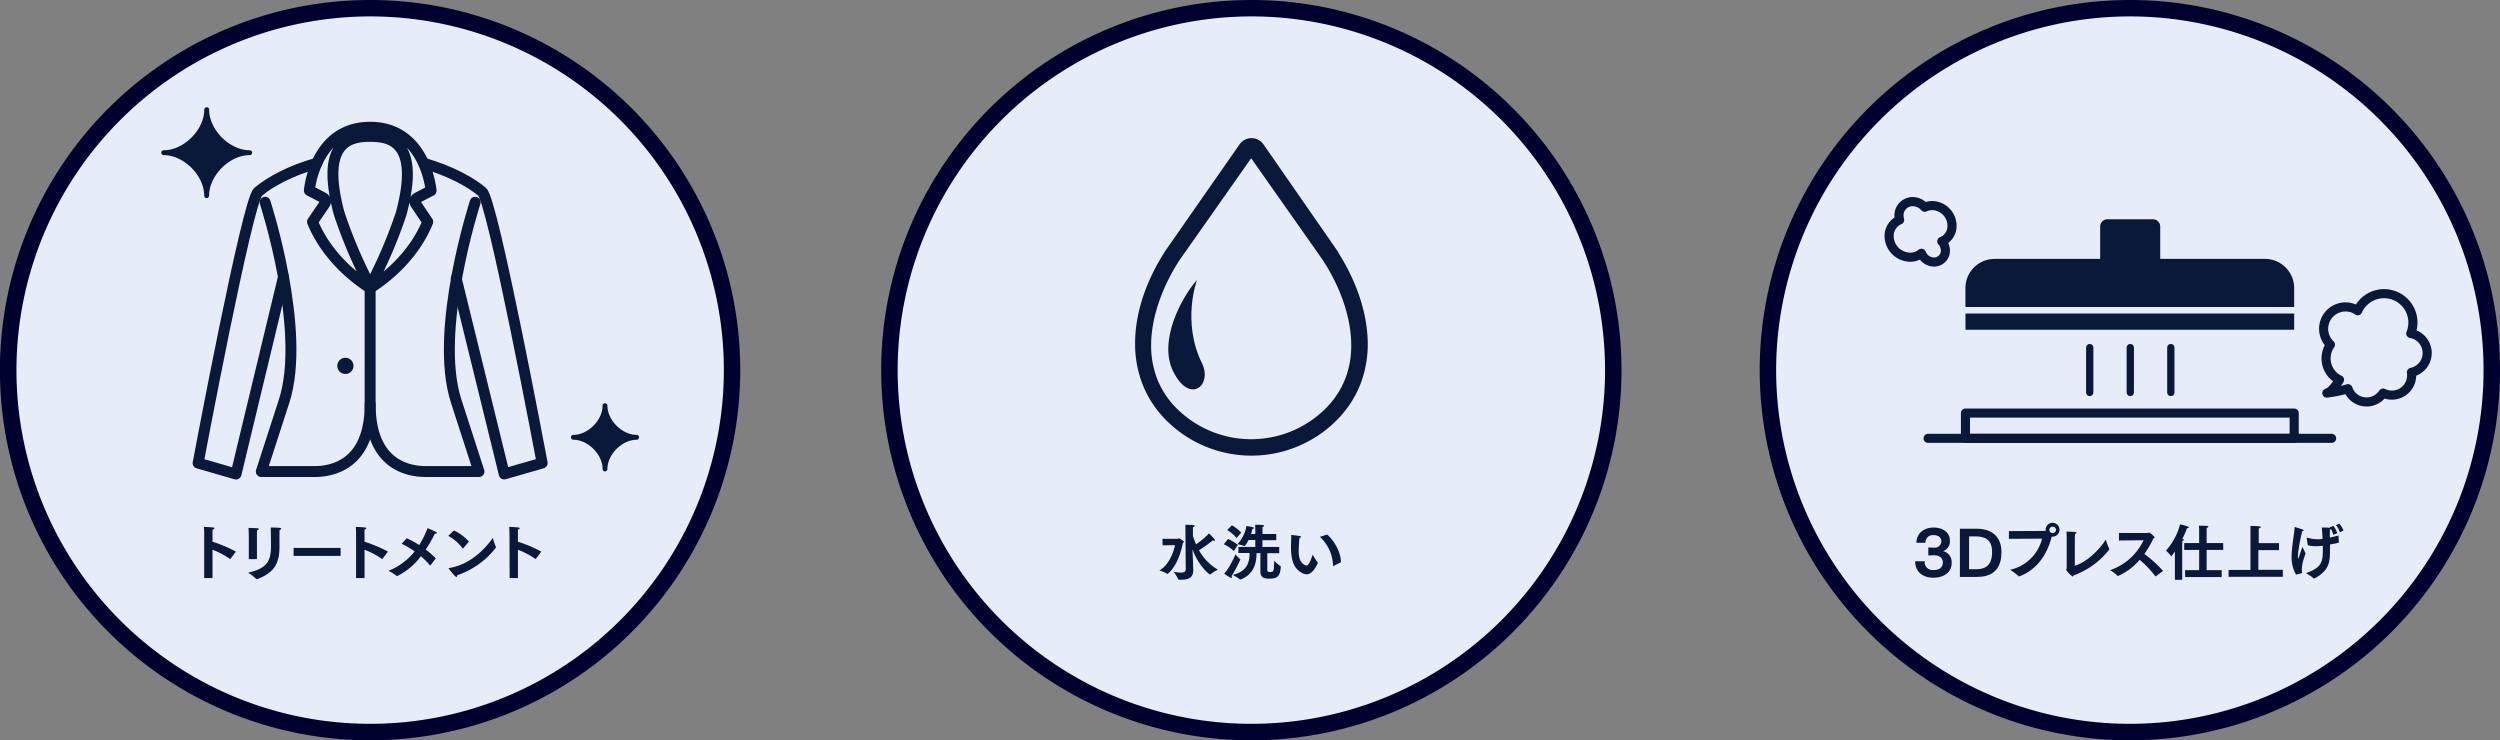 <svg xmlns="http://www.w3.org/2000/svg" viewBox="0 0 685.6 203.02"><rect x="0" y="0" width="685.6" height="203.02" fill="#808080" stroke="none"/><defs><style>.a{fill:#e7edf8;}.b{fill:#00002f;}.c{fill:#0a183a;}.d,.e,.f,.g{fill:none;stroke:#0a183a;stroke-linecap:round;}.d,.e{stroke-linejoin:round;}.d{stroke-width:3px;}.e,.f{stroke-width:2.5px;}.f,.g{stroke-miterlimit:10;}.g{stroke-width:2px;}</style></defs><circle class="a" cx="101.51" cy="101.51" r="99.26" transform="translate(-31.12 46.57) rotate(-22.5)"/><path class="b" d="M101.51,4.5a97,97,0,1,1-97,97,97.12,97.12,0,0,1,97-97m0-4.5A101.51,101.51,0,1,0,203,101.51,101.51,101.51,0,0,0,101.51,0Z"/><path class="c" d="M174.58,119.26c-4,0-8-4.05-8-8a.67.67,0,0,0-.67-.67.66.66,0,0,0-.66.67c0,4-4.06,8-8,8a.67.67,0,0,0,0,1.34c4,0,8,4.05,8,8a.67.67,0,0,0,.66.68.68.68,0,0,0,.67-.68c0-4,4.06-8,8-8a.67.67,0,0,0,0-1.34Z"/><path class="c" d="M56,146.55s0-1.33-.08-2.06c2.61.13,2.87.15,2.87.38s-.13.25-.46.33a7.76,7.76,0,0,0-.05,1v2.36a37.69,37.69,0,0,1,6.41,2.71l-1.49,2a.11.11,0,0,1-.09,0l-.08,0a21.4,21.4,0,0,0-4.75-2.51v7.77H56Z"/><path class="c" d="M76.64,147.6c0,.59,0,1.24,0,1.81,0,.23,0,.46,0,.7,0,4.22-1.38,7-6.16,8.72a.18.18,0,0,1-.09,0c-.06,0-.1,0-.15-.09a13.93,13.93,0,0,0-2.21-1.69c5.16-1.12,6.29-3.21,6.29-7.3,0-.23-.05-4.7-.07-5.08,0,0,1.88,0,2.58.11.19,0,.28.1.28.2s-.17.29-.45.34C76.69,145.62,76.64,146.5,76.64,147.6Zm-8.41-.37s0-1.38-.08-2.46c2.74.07,2.83.12,2.83.3s-.15.27-.47.33c-.05.45-.05,1.25-.05,1.25v6.68H68.23Z"/><path class="c" d="M80.51,150.26h12.9v2.19H80.51Z"/><path class="c" d="M97.65,146.55s0-1.33-.09-2.06c2.61.13,2.88.15,2.88.38s-.14.25-.47.33a7.76,7.76,0,0,0,0,1v2.36a37.79,37.79,0,0,1,6.42,2.71l-1.5,2a.1.1,0,0,1-.08,0l-.09,0a21.4,21.4,0,0,0-4.75-2.51v7.77H97.65Z"/><path class="c" d="M111.54,147.61a23.53,23.53,0,0,1,3.42,1.86,24.51,24.51,0,0,0,2.28-4.63,25.73,25.73,0,0,1,2.36,1.06c.15.1.21.18.21.25s-.18.23-.43.23h-.15a35.08,35.08,0,0,1-2.48,4.33,21.3,21.3,0,0,1,2.76,2.43L118.07,155s-.07.05-.1.05a.13.13,0,0,1-.07,0,19,19,0,0,0-2.48-2.51,18,18,0,0,1-6.53,5.46.21.21,0,0,1-.13-.07,13.33,13.33,0,0,0-2.21-1.38,17.69,17.69,0,0,0,7.16-5.32,24.11,24.11,0,0,0-3.57-2.11Z"/><path class="c" d="M124.48,145.47a13,13,0,0,1,4.11,3.06L127,150.4s0,0-.08,0a.13.13,0,0,1-.1-.07,12.1,12.1,0,0,0-3.9-3.37ZM136,150a.17.17,0,0,1,0,.1s0,.05,0,.08a22.56,22.56,0,0,1-10.63,7.58v.06c0,.23-.07.42-.2.42-.35,0-2-2.13-2.08-2.26a.19.19,0,0,1-.06-.14s0,0,.13-.06c5.93-1,9.79-5.22,12-8.26A19.39,19.39,0,0,0,136,150Z"/><path class="c" d="M139.72,146.55s0-1.33-.08-2.06c2.6.13,2.87.15,2.87.38s-.13.25-.47.33a9.68,9.68,0,0,0,0,1v2.36a37.69,37.69,0,0,1,6.41,2.71l-1.5,2a.09.09,0,0,1-.08,0l-.08,0a21.4,21.4,0,0,0-4.75-2.51v7.77h-2.28Z"/><path class="d" d="M72.7,55.46S84.18,90.69,77.92,110l-6.26,19.31H86.4c4.33,0,15.11-1.61,15.11-18.42V78.77"/><path class="c" d="M94.72,98.12a2.22,2.22,0,1,0,2.22,2.22A2.21,2.21,0,0,0,94.72,98.12Z"/><path class="d" d="M130.31,55.46S118.84,90.69,125.1,110l6.25,19.31H116.62c-4.33,0-15.11-1.61-15.11-18.42"/><path class="d" d="M101.51,37.4c5.75,0,13.72,1.62,8.53,21.11a132.1,132.1,0,0,1-8.21,19.34.43.43,0,0,0,.6.56c3-2,10.93-7.87,14.88-17.58L114,55.92a1.14,1.14,0,0,1,.39-1.65l3.83-2S116.72,34.9,101.51,34.9,84.84,52.24,84.84,52.24l3.83,2a1.14,1.14,0,0,1,.39,1.65L85.7,60.83c4,9.71,11.87,15.54,14.89,17.58a.42.42,0,0,0,.59-.56A133.59,133.59,0,0,1,93,58.51C87.78,39,95.75,37.4,101.51,37.4Z"/><path class="d" d="M86.89,44.76c-7.18,2-13,5.19-16.09,7.84C67.85,54.93,54.33,127,54.33,127l10.4,3,13-54"/><path class="d" d="M116.41,44.84c7,2,12.75,5.15,15.81,7.76,2.94,2.33,16.46,74.38,16.46,74.38l-10.4,3-13.17-53.6"/><path class="c" d="M69.15,41.87a.66.66,0,0,0-.67-.66c-5.51,0-11.12-5.62-11.12-11.13a.67.67,0,0,0-1.34,0c0,5.51-5.61,11.13-11.12,11.13a.66.66,0,0,0-.67.66.67.67,0,0,0,.67.67C50.41,42.54,56,48.15,56,53.65a.67.67,0,1,0,1.34,0c0-5.5,5.61-11.11,11.12-11.11A.67.67,0,0,0,69.15,41.87Z"/><circle class="a" cx="343.17" cy="101.51" r="99.26" transform="translate(188 423.98) rotate(-80.78)"/><path class="b" d="M343.17,4.5a97,97,0,1,1-97,97,97.12,97.12,0,0,1,97-97m0-4.5A101.51,101.51,0,1,0,444.68,101.51,101.51,101.51,0,0,0,343.17,0Z"/><path class="c" d="M318.79,147.76H323c.08,0,.18-.14.31-.14s1.38.73,1.38,1c0,.08-.08.18-.3.26-1.25,6.47-4.12,8.51-4.25,8.51s-.07,0-.12-.07a10.8,10.8,0,0,0-2.08-.88c2.43-1.29,3.93-4.85,4.27-6.94l-3.37.05Zm6.3-2.41s0-.94,0-1.43c2,0,2.52.1,2.52.32s-.13.25-.46.3c0,.4,0,.9,0,.9V147a19.4,19.4,0,0,0,.86,2.27,21.84,21.84,0,0,0,3.56-3s1,1,1.46,1.55c.11.15.18.25.18.33s-.1.15-.23.15a1.13,1.13,0,0,1-.38-.1,42.57,42.57,0,0,1-3.78,2.71,13.85,13.85,0,0,0,5.17,5.31,11.1,11.1,0,0,0-2,1.28.15.15,0,0,1-.12.07c-.1,0-2.94-1.91-4.85-6.91l.17,4s0,1,.05,1.54v.14c0,2.09-1.32,2.64-3.21,2.64-.82,0-.88,0-.93-.17a10.34,10.34,0,0,0-1.25-2,15.9,15.9,0,0,0,2,.23c.78,0,1.33-.21,1.33-1Z"/><path class="c" d="M336.77,147.81a11.25,11.25,0,0,1,2.69,1.63l-1.09,1.68a9.41,9.41,0,0,0-2.75-1.85Zm3.32,5.52c.05,0,.07,0,.07.08a34.25,34.25,0,0,1-2.43,4.59.61.61,0,0,1,.12.33c0,.1,0,.15-.13.15a.51.51,0,0,1-.17,0c-.65-.33-1.86-1.16-1.86-1.16,1.23-1.15,2.77-4.41,3.12-5.29A11.09,11.09,0,0,0,340.09,153.33Zm-2.26-9.27a11.35,11.35,0,0,1,2.58,2l-1.3,1.48a9.64,9.64,0,0,0-2.57-2.18Zm1.82,5.93h4.6v-1.9h-1.86a5.67,5.67,0,0,1-1.08,1.67.11.11,0,0,1-.07,0,9.2,9.2,0,0,0-1.89-.52,9.48,9.48,0,0,0,2.47-5s1.48.25,1.88.38c.13.05.22.14.22.2s-.14.2-.45.22a10.85,10.85,0,0,1-.39,1.41h1.17v-1.33s0-.88-.05-1.21c1.94,0,2.47.08,2.47.3s-.15.23-.44.28c0,.17,0,.71,0,.71v1.25H350v1.69h-3.79V150h4.6v1.71h-3.27c0,1.4,0,4.6,0,4.6,0,.32.12.55.75.55,1,0,1.12-.16,1.13-3.07a11.76,11.76,0,0,0,1.73,1.46.17.17,0,0,1,.1.18c-.2,2.61-.9,3.26-3.09,3.26-1.41,0-2.53-.22-2.51-2l0-5h-1.06c0,2.34-.5,5.75-4.37,7.23a.3.3,0,0,1-.12,0,.08.08,0,0,1-.06,0,11.06,11.06,0,0,0-2-1.26c4.13-.95,4.65-3.73,4.65-6h-3.07Z"/><path class="c" d="M361.4,154.28a.17.17,0,0,1,0,.1l0,.06c-1,2.11-2,3.06-3.07,3.06a3,3,0,0,1-1.45-.47c-2.24-1.31-2.84-3.67-2.84-7.21,0-.68.05-1.61.05-2.37a5.62,5.62,0,0,0,0-.6c0-.1,0-.13.07-.13s2.68.2,2.68.49c0,.1-.17.22-.47.27-.05.48-.21,2.46-.21,3.67,0,1.51.24,3,1.62,3.79a.92.92,0,0,0,.45.15c.55,0,1-.78,1.78-3A13.47,13.47,0,0,0,361.4,154.28Zm4.28.93s-.05,0-.08,0-.05-.05-.05-.15,0-.22,0-.33a11.06,11.06,0,0,0-3.59-7.5l2-.64c2.14,1.86,3.77,5.13,3.77,7.41v.2Z"/><path class="c" d="M367,69.26l0-.06,0-.06-20.47-29.5a4,4,0,0,0-6.63,0L319.29,69.2l0,.06c-4.78,7.52-8,16.21-8,24.94a30.55,30.55,0,0,0,2,11.09,28.81,28.81,0,0,0,6.57,10h0a33,33,0,0,0,46.67,0l-2.79,2.79,2.79-2.79a28.86,28.86,0,0,0,6.57-10,30.64,30.64,0,0,0,2-11.1C375,85.47,371.78,76.78,367,69.26Zm1.88,34.7a23.56,23.56,0,0,1-5.47,8.18L366.6,109l-3.19,3.15a28.94,28.94,0,0,1-40.57,0h0a23.56,23.56,0,0,1-5.47-8.18,25.05,25.05,0,0,1-1.68-9.28c0-7.56,3-15.94,7.74-23.29l19.69-28,19.7,28c4.76,7.35,7.76,15.73,7.74,23.28A25.26,25.26,0,0,1,368.88,104Z"/><path class="c" d="M328.26,76.78c-4.12,4.58-10.68,16.64-6.56,25,4.6,9.37,10.87,3.8,7.94-2.14C324,88.23,328.26,76.78,328.26,76.78Z"/><circle class="a" cx="584.09" cy="101.51" r="99.26"/><path class="b" d="M584.09,4.5a97,97,0,1,1-97,97,97.12,97.12,0,0,1,97-97m0-4.5A101.51,101.51,0,1,0,685.6,101.51,101.51,101.51,0,0,0,584.09,0Z"/><path class="c" d="M527.83,153.91a2.18,2.18,0,0,0,2.44,2.41h.05c2.44,0,2.48-1.71,2.48-2.09,0-1.32-1.08-1.95-2.43-1.95h-.1l-1.45.05v-2.19l1.48.05h.09a1.79,1.79,0,0,0,2-1.8c0-1-.86-1.66-2.21-1.64a2,2,0,0,0-2.14,2.11h-2.48c0-2.44,1.9-4.19,4.71-4.19,2.49,0,4.47,1.3,4.47,3.61a2.84,2.84,0,0,1-1.85,2.86,3.11,3.11,0,0,1,2.33,3.29c0,2.69-2.36,4-5,4-2.84,0-5-1.54-5-4.5Z"/><path class="c" d="M537.48,145h4.65c4.22,0,6.75,2.28,6.75,6.44,0,3.33-1.26,6.77-6.66,6.77h-4.74Zm4.6,11.09c3.58,0,4.23-2.45,4.23-4.67,0-2-.5-4.32-4.54-4.32H540v9Z"/><path class="c" d="M550.92,145.65l10-.05H561a1.55,1.55,0,0,1,0-.32,1.9,1.9,0,1,1,1.9,1.89h-.24c-1.57,6.2-5.1,9.48-8.88,10.9l-.12,0a.18.18,0,0,1-.15-.09,12.45,12.45,0,0,0-2.28-1.72,11.62,11.62,0,0,0,8.79-8.54l-9.1.05Zm12,.53a.91.91,0,0,0,.93-.91.93.93,0,0,0-1.85,0A.91.91,0,0,0,562.89,146.18Z"/><path class="c" d="M578.49,150.57a.15.15,0,0,1,0,.08,21.88,21.88,0,0,1-9.87,7.17c0,.16-.12.29-.24.29a6.87,6.87,0,0,1-1.77-1.84c0-.15.16-.25.16-.42,0-1.56,0-8,0-8,0-.3,0-1.29-.07-2.07,2.71.06,2.78.18,2.78.33s-.15.21-.43.3c0,.26-.05,1-.05,1.24,0,2.46,0,6.35,0,7.5,3.32-1,6.81-4.46,8.49-7.18A14.48,14.48,0,0,0,578.49,150.57Z"/><path class="c" d="M581.12,146.17l7.9,0c.16,0,.22-.14.35-.14a5.58,5.58,0,0,1,1.55,1.32c0,.1-.1.18-.33.25a31.05,31.05,0,0,1-2.51,4.32,34,34,0,0,1,5.12,4.65l-2,1.49s0,0-.07,0,0,0-.07-.05a27.36,27.36,0,0,0-4.29-4.5,16,16,0,0,1-5.88,4.43l-.08,0a.15.15,0,0,1-.13-.07,11,11,0,0,0-2-1.51,15.73,15.73,0,0,0,9.17-8.21l-6.76.08Z"/><path class="c" d="M596.44,152.53l0-1.29a14,14,0,0,1-1,1.32s0,0-.06-.06A9,9,0,0,0,594,151a17.28,17.28,0,0,0,3.85-7.18c.28,0,2.41.51,2.41.81,0,.12-.22.2-.48.2h0a27.38,27.38,0,0,1-1.3,3h0c.32.05.45.13.45.21s-.22.25-.48.32c0,.15,0,1.06,0,1.06l0,9.59h-2Zm2.79,3.82h3.87v-5.53H599v-1.89h4.09v-3.26c0-.33,0-.91-.05-1.5,0,0,2,0,2.33.1.16,0,.26.1.26.19s-.15.23-.48.3c0,.53,0,1.26,0,1.26v2.91h4.55v1.89h-4.55v5.53h4.12v1.91h-10Z"/><path class="c" d="M611.17,156.3h6V145.49s0-.72,0-1.25c0,0,1.59,0,2.32.1.34,0,.5.13.5.25s-.18.25-.55.33a4.91,4.91,0,0,0,0,.6v3.42H625v1.93l-5.67,0v5.4h6.71v1.92H611.17Z"/><path class="c" d="M628.45,152.8v-.42c.12-3.27.74-5.85.8-7.66,0-.11,0-.18.09-.18s1.41.4,2.16.68c.21.08.29.17.29.23s-.21.2-.43.2h0a56,56,0,0,0-1.08,5.64,11.74,11.74,0,0,0-.1,1.29s0,.63.1.63a.76.76,0,0,0,.15-.36c.15-.48.75-2.26,1-2.84,0,0,.56,1.09.84,1.72-.16.6-.48,1.47-.68,2.21a8,8,0,0,0-.33,2.21,4.68,4.68,0,0,0,.05.82.56.56,0,0,0,0,.1c0,.1,0,.15-1.65.51A9.27,9.27,0,0,1,628.45,152.8Zm10.46-8.19,1-.39a6.72,6.72,0,0,1,1.08,2l-1.08.45a6.44,6.44,0,0,0-.67-1.56,1.44,1.44,0,0,1-.3.12c0,.2,0,.45,0,.74s0,.92,0,1.45c.8-.17,1.6-.37,2.38-.58l.08,1.93v.05c0,.06-2.26.48-2.42.51,0,.45,0,.88,0,1.31,0,3.46-.16,5.79-4.25,8a.1.1,0,0,1-.07,0,.24.24,0,0,1-.13,0,13,13,0,0,0-2.14-1.45c3.73-1.39,4.62-2.52,4.62-6,0-.45,0-1,0-1.54a13.88,13.88,0,0,1-2,.15,9.19,9.19,0,0,1-2.12-.27s-.26-1.66-.29-1.89a.41.41,0,0,0,0-.1c0-.07,0-.1.07-.1h.06a9.23,9.23,0,0,0,2.73.44l.46,0c.35,0,.7-.05,1-.1,0-1.13-.12-2.26-.2-3.11.56,0,1.64,0,2.29.07Zm2.62-1a6.6,6.6,0,0,1,1.15,1.86l-1,.53a5.09,5.09,0,0,0-1.08-2Z"/><path class="e" d="M665,99.35A5.45,5.45,0,0,0,662.74,92a5.37,5.37,0,0,0-1.61-.54,7.92,7.92,0,0,0-14.29-6.78c-.1.18-.18.36-.26.54-.16-.1-.31-.22-.48-.32a6,6,0,0,0-7,9.62,5.59,5.59,0,0,0-.41.66,6.55,6.55,0,0,0,2.66,8.88l.24.1c-1.08,1.69-2.39,3.4-3.47,3.64a34.75,34.75,0,0,0,5.79-1.21,5.34,5.34,0,0,0,2.53,3,5.45,5.45,0,0,0,7.1-1.79,5.43,5.43,0,0,0,7.77-5.69A5.4,5.4,0,0,0,665,99.35Z"/><path class="e" d="M523,70.46a4.84,4.84,0,0,0,3.93-1,3.83,3.83,0,0,0,2.9,2.36,3.14,3.14,0,0,0,3.68-2.9,3.75,3.75,0,0,0-1-2.72,4.53,4.53,0,0,0,2.81-3.94,5.6,5.6,0,0,0-4.66-5.82,4.76,4.76,0,0,0-2.82.4,4.45,4.45,0,0,0-2.65-1.49,3.76,3.76,0,0,0-4.41,3.48,4.3,4.3,0,0,0,.18,1.48,4.77,4.77,0,0,0-2.88,4.12A5.84,5.84,0,0,0,523,70.46Z"/><rect class="e" x="539.01" y="113.28" width="90.15" height="6.94"/><line class="f" x1="639.43" y1="120.21" x2="528.75" y2="120.21"/><rect class="c" x="539.01" y="85.98" width="90.15" height="4.45"/><path class="c" d="M547,71h74.15a8,8,0,0,1,8,8v5.2a0,0,0,0,1,0,0H539a0,0,0,0,1,0,0V79A8,8,0,0,1,547,71Z"/><path class="c" d="M577.95,60.13h12.47a2,2,0,0,1,2,2V81.85a0,0,0,0,1,0,0H575.95a0,0,0,0,1,0,0V62.13A2,2,0,0,1,577.95,60.13Z"/><line class="g" x1="573.09" y1="95.33" x2="573.09" y2="107.63"/><line class="g" x1="584.21" y1="95.33" x2="584.21" y2="107.63"/><line class="g" x1="595.33" y1="95.33" x2="595.33" y2="107.63"/></svg>
